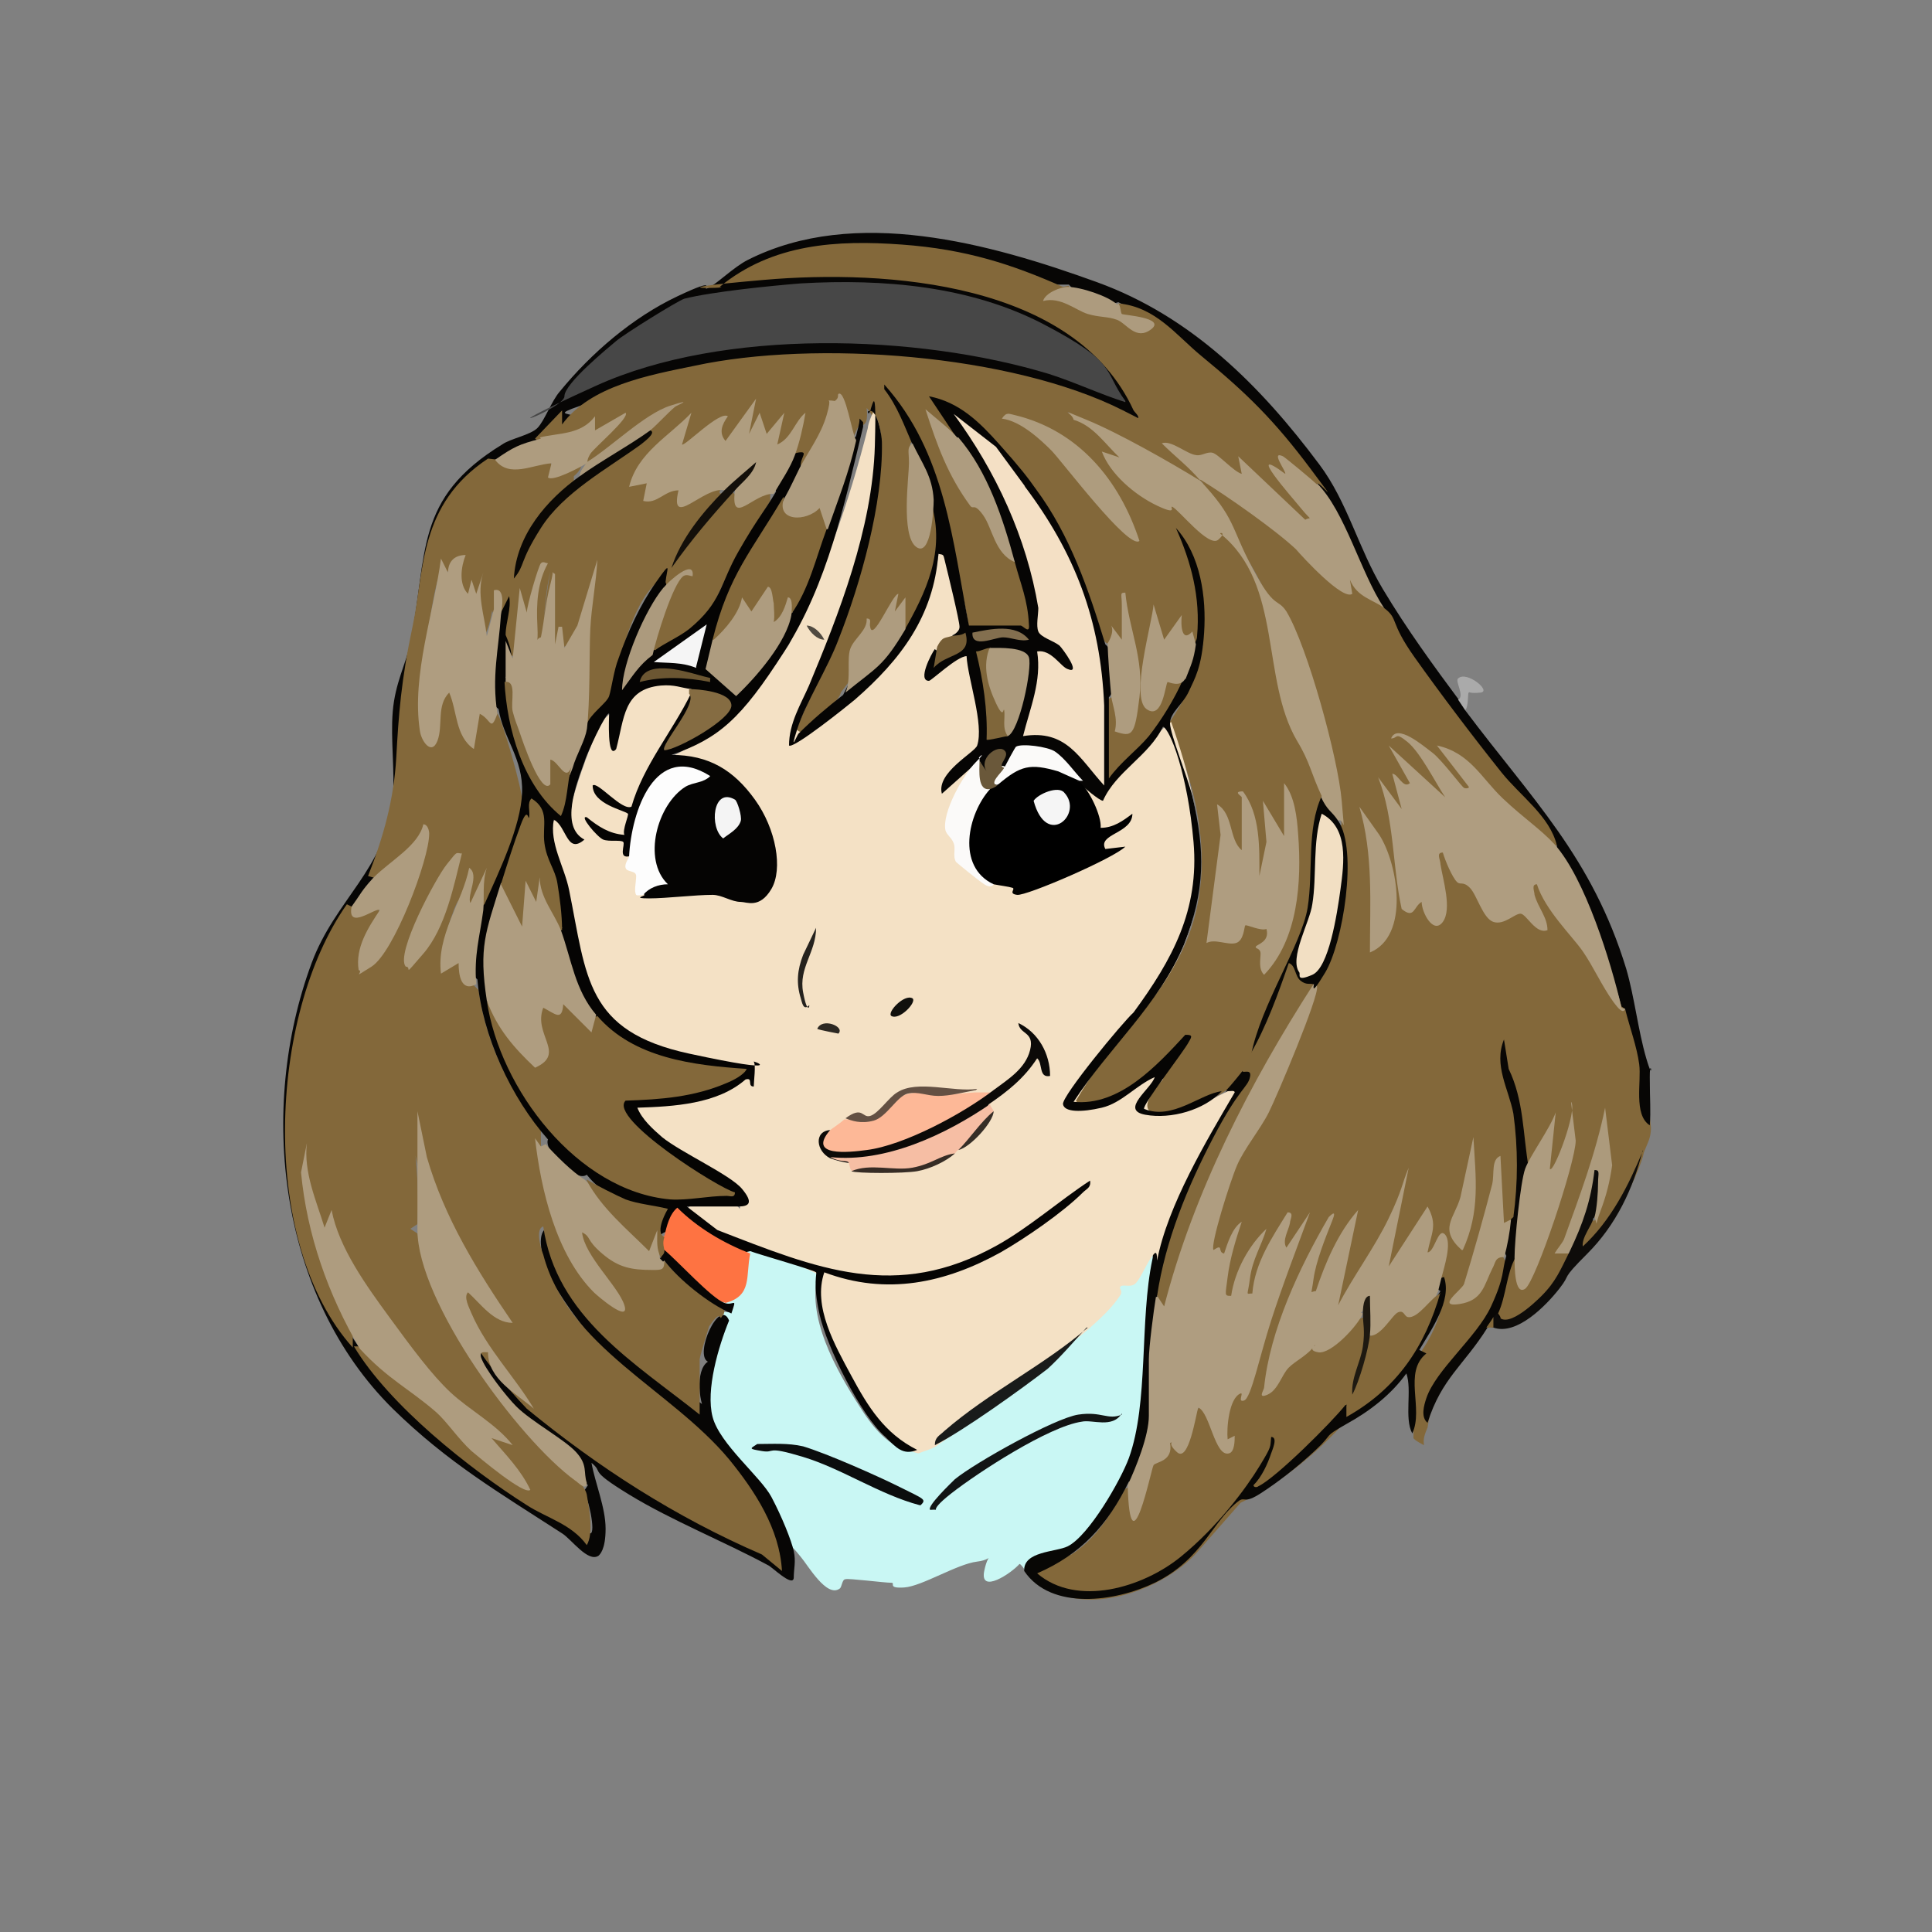 <?xml version="1.0" encoding="UTF-8"?> <svg xmlns="http://www.w3.org/2000/svg" id="_レイヤー_2" viewBox="0 0 164.3 164.3"><rect x="0" y="0" width="164.3" height="164.3" fill="#808080" stroke="none"/><g id="_レイヤー_2-2"><g id="hm-image"><rect width="164.3" height="164.3" fill="none"></rect><path d="M102,40.8l.7-.3c4.2,2.6,8,5.7,11.5,9.1.2-.5.7-.9,1.3-.3l2.2,2.4h.4c3.9,6.3,8.7,12.4,13.6,18.1.7.8,1,1.5.8,2.1h-.8c-2.5-2.1-4.9-4.4-7.1-6.8,1.3,1.1,1.8,3.3-.4,2.2-2.5-3.1-2.7-3.1-.7,0,0,.6-.4.7-1,.8l-1.9-1.7c0,.6-.4.9-1,1,.5,1.3.3,1.9-.8,1.8l1.1,7.9c.8-1.1,1.6-.8,2.2,1.1.9.7,0-4.7-.2-5.1.6-1.7,1.4-1.2,2.5,1.5,1.2.7,2.2,1.8,2.9,3.4,1.6-.8,2.8-.7,3.5.4-.6-.7-1.8-4.2.2-3.4,2.6,3.6,5,7.2,7.3,11l.5.2c.8,3.2,1.3,6.5,1.6,9.7,0,.9-.3,1.3-.6,2.1-.3,1.7-3.6,8.3-5.1,8.5s0-2.9.9-2.7c.7-.3,1-6,.7-5.9-1,2.7-1.9,5.4-3,8.2l.2.7.3.6c-1.1,1.7-2.6,4-4.4,4.9s-2.3,1-2-.4c-.2-.1-.3-.3-.3-.3.1-.5,1.1-4.3,1.3-4.5s.3,0,.5,0c.5.3.7.9.6,1.9,1.6-3.2,2.7-6.7,3.6-10.1-1.1,2.2-2.1.9-1.7-1-.4,1-.9,1.6-1.6,1.7l-.5-.2c0,1.3-.2,2.8-.7,4.5-1,1.8-1.4-.5-1.3-1.7l-1.7,6.1c-1.7,4.5.6.5,1.3-1.3.5-.5.8-.4,1.1.2.2.1.3.2.3.3-.4,2.2-1.1,4.5-2.6,6.3-2.5,2.3-3.9,4.8-4.3,7.6-.2.5-.4.9-.3,1.5,0,0-.8-.4-.9-.6v-4.5c-.2-.7,0-1.5.4-2.5,1.4-1.9,2.2-4,2.3-6.2-.5-.3-.6-1.1-.1-2.3-1.4,1.2-1.9.4-1.2-2.4l-2.6,4c-1.1,0-1.3-1-.7-2.9l-3.5,5.8c-.5.5-.9.3-1.3-.2,1.4-5.9,1.1-6.2-.8-.9-1.3,1.3-1.9-.3-1.3-1.6-.9.4-3.2,9.5-2.9,9.1,1-1.5,1.8-2.5,3.4-3.4.8.4,1.6.2,2.3-.7.6-1,1.3-1.5,1.9-1.6.4.6.5,1.4.3,2.4l-1.2,4.5c.6.7.2,1.1-.6.9v.9c-2.7,3-5.7,5.4-9.1,7.1l-3.6,4.1c-2.5,2.9-8,5.1-11.7,3.7s-2-2.3.9-3.4c2.1-1.3,3.4-3.5,4.6-5.6l.5-.2c.7.2.7.7.7,1.3.2-2,1-3.4,2.3-4.1.2-1.1.7-1.6,1.6-.8l.8-2.7c.9-1.2,1.7-.6,2.5,1.7,0-1.4.2-3.7,1.9-3.7,1.1-3.8,2.4-7.6,3.7-11.5-.6-1.1-1.2-.6-1.8,1.4-.2,1.8-1.5,3.9-2,1.3-1.4,3.6-2.4,0-1.5-2.1-.7,0-1.2-.4-1.5-.9s1.6-6.3,2-7c3.1-4.8,5.3-10.1,7.1-15.3l-.2-.7c2.5-3.1,3.1-8.8,1.9-12.6l.4-.6c-.8-5.1-1.9-10.4-3.9-15.3s-1.2-2.6-2.2-3.7c-1.6-3.3-3.5-6.3-5.7-9.2v-.8Z" fill="#83683a"></path><path d="M77.9,123.5c0-.9.9-1.3,1.5-.6,4.5-3.1,8.8-6.4,13-10v-.8c1.2-1,2.2-2.2,2.9-3.5h.7c1.3-2.7,2-3.1,2.1-1.5l.3.4-.7,6c.2,6.9-1,14-6.8,18.3-1.3.5-2.6,1.1-3.7,1.8-.1-.2-.4-.6-.5-.6-.7.8-3.4,2.6-3,.6s1.1-1-.6-.8-4.7,2.1-6.2,2.2-.7-.4-1.1-.4c-.6,0-3.7-.4-3.9-.3-.3,0-.3.7-.5.8-1.1.8-2.7-2-3.3-2.7s-.8-1.1-.9-.5h-.3c-1.4-4.2-3.8-7.9-7.2-11.2.2-.1.4-.2.4-.4-.1-2.6,0-6.1,1.6-8.1-.6-.6-.5-.7.3-.6l-.6-.9c.2-.5.6-1.1,1.1-1.6,0-1.3.3-2.1,1-2.6.1-.2.2-.3.2-.3.5.1,5.9,1.7,5.9,2-1.1,3.7,1.5,8.3,3.5,11.4,1,1.6,2.5,3.6,4.5,3.8Z" fill="#c9f7f4"></path><path d="M124,59.5c.6-.3.7.4.6.9,5.7,7.6,10.8,12.5,13.7,22,.7,2.4,1,5.2,1.7,7.6s.3-.4.3,1.6.1,2.8,0,4.1c-1.4-.9-.7-3.7-.9-5.2s-.8-3.1-1.2-4.7l-.3-.2c-1.3-4.6-3.2-8.9-5.5-12.9v-.8c-.6-2.5-3.1-4.2-4.7-6.2-2.4-3-5.2-6.7-7.4-9.8s-1.3-3.2-2.6-4.2c-1.9-2.1-3.3-4.5-4.3-7.4-.9-1.1-1.3-2.2-1.4-3.2-.2-.4-.4-.7-.7-1-4.2-4.7-8.3-8.4-13-12.5,0,0,0-.2,0-.4-1.1-.5-2.2-1-3.2-1.5-.5.2-1.2,0-2-.4-1-.1-1.7-.5-2.2-1.1h-1.2c-8-3-17.4-4.8-25.4-1,10.7-1.1,24.9-.4,31.8,9.1,1.4,1.9,2.7,5.4-.5,3-11.5-5.2-28.4-6.3-40.5-2.6s-4.6,1.6-6.3,3.5c-.9,0-1.8.4-2.8,1.1-.2.9-3,2.1-3.9,1.8l-.2.9c-2.9,1.9-3.8,4.2-4.6,7.3-1.5,5.8-2.2,11.8-2.4,17.8-.1,3.6-1.1,6.8-3,9.6.4.8-.9,2.5-1.8,2.4,0,1-.3,1.9-1,2.9-4.9,10.8-5.6,24.8,1.6,34.8,3.4,3.8,7.3,7.7,11.3,10.7s7.7,4.9,8.2,4.9-.2-3.3-.6-3.5l.4-.6c-.6-.5-1.1-1.3-1.4-2.3-1.6-.7-9-7.6-8.1-9.1s1.5.4,1.8,1.2c1,1.4,2.1,2.6,3.2,3.8l.9.2c6.3,4.6,12.8,8.9,19.9,12.1-1.1-4.3-4-7.8-7.3-10.7-5.1-3.4-9.2-7.7-12.1-12.6-.6-1.2-1.8-4.7.2-4.6,1.6,6.9,7.2,11.1,12.6,15.1l.5,1.1c-.8-1-1.1-4,0-4.7-1.2-.6,1-5.5,1.8-3.5-.9,2.2-2,5.9-1.4,8.2s4.1,5.1,5,6.8,1.7,3.7,1.9,4.6,0,1.5,0,2.3c-.1.8-1.9-1-2.2-1.1-3.7-2-8.2-3.8-11.8-6s-2.1-1.8-3.2-2.7c.3,1.7,1.2,3.8,1.2,5.6s-.5,2.2-.6,2.3c-.9.6-2.3-1.4-3.1-1.9-5.4-3.5-9.7-6-14.4-10.6-9.7-9.6-11.5-25.5-6.9-37.9,2-5.4,6.3-8,6.9-13.9.2-2.4-.2-5.1,0-7.5s1.1-4,1.5-5.8c1.5-7.7.3-12.3,7.8-16.9.7-.5,2.4-.8,3-1.4s1.2-2.3,1.9-3.1c2.7-3.3,6.2-6.3,10-8.1s1.9-.4,2.6-.7,2.2-1.8,3.4-2.4c9.1-4.6,20.6-1.4,29.7,1.9,8,2.9,13.9,8.8,18.9,15.5,2.4,3.2,3.3,7.1,5.4,10.6s4.3,6.5,6.6,9.6Z" fill="#070605"></path><path d="M105.6,90.9c.5,0,.9.2,1.1.5-3.2,5.7-6.4,11.7-7.8,18.3l-.5.5.2.7c.3.8.1,4-.8,4.5,1,.5.9,4.2,0,4.8l.6.4c-.2,1.9-.9,3.7-1.7,5.4h-.7c-1.8,3.7-4.1,6.2-7.8,7.8,3.4,2.9,9,1.2,12.2-1.4s5.6-5.9,6.7-7.7.9-1.6,1-2.5c.6,0,.1,1.1,0,1.4-.3.9-.8,2-1.5,2.7,0,.2.3.2.4.1,1.5-.7,6.3-5.5,7.4-6.9,3.3-1.1,5.6-4.7,6.9-7.9l1.2-1.8c-.8-.5-.5-1,.3-1.2.7,2-1.1,4.5-2.1,6.2l.6.3c-2,1.6-.2,4.7-1.2,6.8-.7-1.3,0-3.7-.5-5.1-1.3,1.8-3.1,3.2-5.1,4.3-2.1,1.2-1,.7-2.6,2.2s-3.3,2.8-4.7,3.7-1.3.3-1.8.6c-2.3,1.7-3.1,5-7.2,7-3.3,1.6-8.8,2.4-11.1-1-.1-1.7,2.7-1.6,3.7-2.1,1.8-.9,4.5-5.6,5.2-7.5,1.7-4.7.9-11.7,2-16.9.1-.4,0-.7-.4-.9.6-3.2,4.4-11.2,6.7-13.4s0,.6-.2-.2c-.6-.7.7-2.1,1.5-1.8Z" fill="#080705"></path><path d="M129.7,99.4c.1,0,.3,0,.4.2.3.2-.5,6.1-.6,6.9l-.6.4c-.8,1.4-.8,3.3-1.5,4.8.4.5.2.6-.3.3,0,.5-.2.8-.6.9-2,3.2-3.9,4.3-5.1,8.1-.6-.5-.3-1.5-.1-2.1.8-2.4,4.3-5.2,5.5-7.8s.9-3,1.3-4.3c-.6-1.1-.4-2.5.6-3.3.4-2.9.4-5.9,0-8.8-.4-2.1-1.7-4.1-.8-6.3l.4,2.5c1.3,2.7,1.2,5.5,1.7,8.4Z" fill="#090705"></path><path d="M139.7,97.8c-.8,3.3-2.3,6.4-4.7,8.8s-1.3,1.6-2.4,3-3.6,4-5.6,3.3c-.3,0-.3-.3,0-.9,0,0,.2-.2.3-.3.6,1.6,3.2-.9,3.8-1.5,1.2-1.2,1.6-2.2,2.3-3.6-.1-.2-.2-.4-.2-.5.2-.9,1.9-6.4,2.1-6.6,1.4-1.5.9,3.7.2,4.1-.1.6-1,1.6-.9,2.4,2.4-2.2,3.9-5.2,5.1-8.1Z" fill="#0e0c0a"></path><path d="M124,59.5c.6-.3-.3-1.6,0-1.8.7-.7,2.9,1.1,1.9,1.2s-.9-.1-1,0,0,1.2-.3,1.5c-.2-.3-.4-.6-.6-.9Z" fill="#aaa"></path><path d="M127,112.9c-.2,0-.4,0-.6,0,.2-.3.5-.7.6-.9v.9Z" fill="#83683a"></path><path d="M111.7,83.7c0,0,.3,0,.3.2.2.8-3.4,9.3-4.1,10.7s-2.1,3.1-2.7,4.5-2.3,6.8-2,7.2c.9-.6.3.2.9.3.3-.9.7-2.2,1.5-2.7-.5,1.5-1,3.1-1.2,4.7s-.3,1.6.3,1.6c.3-2.1,1.5-4.3,3-5.7-.4,1.4-1.2,2.6-1.4,4.2s-.4,1.3.2,1.3c.2-2.6,1.7-4.8,3-6.9.6,0,.2.6.2.9-.1.6-.7,1.5-.3,2.1l2-3c-1.1,3-2.3,6.1-3.3,9.2s-1.7,6.6-2.3,6.8,0-.7-.3-.6c-1,.4-1.2,3-1.1,3.9l.6-.3c0,.4,0,1.4-.5,1.5-1.2.3-1.6-3.5-2.6-3.9-.2.6-.8,4.7-1.8,3.8s-.1-.9-.6-.8c.3,1.6-1.2,1.6-1.4,1.9s-2,9.3-2.2,1.7c.7-1.5,1.8-4.2,1.8-5.9v-4.8c0-1,.4-4.1.6-5.3.1,0,.3-.1.3-.2.1-.2.2-.4.3-.6,1.8-6.1,3.8-11.7,7.3-17.1.9-2.2,2.8-6.7,4.6-8.1s.5-.3.8-.5Z" fill="#af9d80"></path><path d="M138.2,85.8c-.2.6-.9-.5-1-.6-1-1.4-1.7-3-2.6-4.3s-3.2-3.5-3.9-5.7c-.5,0-.2.6-.2.9.3,1.1,1.1,1.9,1.1,3-1,.4-1.8-1.4-2.3-1.4s-1.4,1-2.3.7-1.4-2.3-2-2.9-.8-.2-1.1-.5c-.4-.4-1-1.8-1.2-2.5-.6,0-.2.6-.2,1,.2,1.3,1,3.8.2,4.9s-1.8-.8-1.8-1.7c-.7.4-.6,1.5-1.7.6-.8-3.6-.6-7.6-2-11.2l2,2.7-.8-3c.5,0,.9,1.3,1.5.8l-1.8-3.2,4.8,4.4c-.8-1.2-2.1-3.8-3.2-4.7s-.8-.3-1.4-.3c.5-1.3,2.7.6,3.5,1.2s2.5,2.9,2.7,3,.5,0,.4-.1l-2.7-3.5c2.8.6,3.8,2.8,5.6,4.5s3.2,2.6,4.4,3.9c2.6,2.9,4.8,10,5.7,13.9Z" fill="#af9d80"></path><path d="M115.9,111.7c-.4,1-2.7,3.5-3.8,3.3s0-.7-.3-.6c-.5.8-1.6,1.3-2.2,1.9s-.9,1.9-1.8,2.3-.3-.4-.3-.6c.5-4.9,3-10.2,5.5-14.5.6-.6.5-.2.3.3-.6,1.5-1.4,3.5-1.6,5s-.3,1,.2,1c.8-2.4,1.9-5,3.6-6.9l-1.7,8.1c1.3-2.5,3.1-4.9,4.3-7.4s1.1-2.9,1.7-4.3l-1.7,8.4,3.3-5.1c.9,1.6.3,2.3,0,3.9.6,0,.9-2.2,1.5-1.5s-.1,2.8-.3,3.6-.2.8-.3,1.2c-.9,2.2-2.1,2.9-3.5,2.3-1,1.4-1.8,1.9-2.5,1.3-.4-.6-.4-2.3-.2-3.1s0,1.4-.4,1.3Z" fill="#ae9c7f"></path><path d="M102,40.8c3.1,3.3,2.6,3.9,4.5,7.5s2.1,2.5,2.9,3.7c1.8,3,4.4,12.5,4.7,16.1s.2,1.3-.3,1.7c-1.1.4-1.8-1.1-1.5-2.1l-.7-.2c-2.6-5.2-4.1-10.3-5-16.2-.7-2.2-1.6-5.1-4.2-4.9-1.3-1.7-2.8-2.6-4.4-2.8-2-1-5.3-3.1-4.7-5.6l-1.1-1c-2.4-1.2-2-2.7.8-1.7s6.3,3.4,9,5.5Z" fill="#af9d7f"></path><path d="M102,40.8l-3.5-2.6c-1.1-1.8,2.3-.9,3.2-.2,1.2-.4,2,0,2.9.8.8-.6,1.8-.3,2.9,1.2-.2-.5.7-1.6,1.2-1.9.8-.5,2.9,2.2,3.3,3,2.4,2.4,3.7,7.6,5.7,10.6-.9-.7-2.3-.9-2.9-2.4l.2,1.2c-.8.6-4.2-3.1-4.8-3.8-1.7-1.6-5.8-4.5-8.1-5.9Z" fill="#ae9c7f"></path><path d="M128.8,106.9c0-1.4.5-6.4.9-7.5s2.1-3.4,2.6-4.8l-.5,4.8c.3.5,2.4-5.1,1.8-5.7l.4,3.3c0,1.8-3.4,12-4.3,12.6s-.9-1.9-.9-2.6Z" fill="#ae9c7f"></path><path d="M122.5,109.9c-1.3,4.6-3.7,8.2-8,10.6v-.9c0-.3.3-.6.5-.9.4-1.8.9-3.5,1.5-5.1,1,0,1.9-1.8,2.4-2s.5.3.8.4c.9.2,2-1.7,2.8-2Z" fill="#83683a"></path><path d="M127.9,106.9c-.8,0-.7.5-1,1-.7,1.4-.8,2.7-2.8,3s.2-1.2.4-1.7c.8-2.6,1.7-5.8,2.4-8.5.2-.9-.1-2.1.7-2.4l.3,5.7.6-.3c-.1,1.1-.3,2.2-.6,3.3Z" fill="#ae9c7e"></path><path d="M112.3,67.7c.6,1.3.9,1.2,1.5,2.1,1.7,2.5.4,10.4-1.1,12.9s-.8.7-1,1c-.6.6-1.2.6-2-.2l-1.3,3.3c-.4,1.4-1.1,2.4-2.1,2.9-.5-.6-.5-1.3,0-2.3,3.1-6,4.9-11.2,4.8-18,0-1.1.5-1.7,1.2-1.8Z" fill="#080705"></path><path d="M116.5,81c0-4.2.3-8.3-.9-12.4l1.7,2.4c1.6,2.5,2.6,8.6-.8,10Z" fill="#ae9c7f"></path><path d="M133.4,106.6h-1.2c.3-.5.6-.8.8-1.2,1.3-3.6,2.7-7.3,3.5-11.2l.6,4.9c-.2,1.4-.5,2.6-1,3.9s-.2,1.3-.5.5c.2-.7.3-2.1.3-2.9s.2-1.1-.3-1.1c-.3,2.6-1,4.6-2.1,6.9Z" fill="#ac9a7c"></path><path d="M124.3,106.3c-2-1.8-.6-2.7-.1-4.5l1.1-5.1c.2,3.5.6,6.3-.9,9.6Z" fill="#ad9b7d"></path><path d="M116.5,113.5c-.1,1.2-.9,4-1.5,5.1-.1-1.5.7-2.7.9-4.1s0-1.9,0-2.8.2-1.5.6-1.5c0,1.1.1,2.3,0,3.3Z" fill="#1e1911"></path><path d="M90.9,24.3c0,.3,0,.6-.3.7,0,.3,4.2,2.3,4.5.8,3.2.3,4.9,2.7,7.1,4.5,3.9,3.2,6.2,5.5,9.2,9.5s.6.8.6,1.4c-.3-.3-2.7-2.3-2.9-2.4-1.1-.5.3,1.3.2,1.5-3.5-2.6.5,1.9,1.4,3s.8.6.3.9l-5.7-5.4.3,1.5c-.7-.2-2-1.7-2.5-1.8s-.9.3-1.4.2c-.8-.1-2.1-1.3-2.9-1,1.1,1.1,2.3,2,3.3,3.2-2.6-1.6-7-4.1-9.7-5.2s-1.2-.6-1.1,0c1.7.5,2.7,2.1,3.9,3.2l-1.5-.5c.7,1.9,2.8,3.7,4.7,4.6s1,0,1.3.1c.6.3,3.1,3.5,3.9,2.8s0-.6.2-.5c5.3,4.3,3.4,12.3,6.5,17.6,1.1,1.8,1.2,2.8,2.1,4.7-1.3,2.8-.7,6.4-1.2,9.5s-4,8.3-4.8,12.5c.6.7.3,1.2-.6,1.2-.3.4-1.2,1.5-1.5,1.8-.9.8-6.5,3-7,1.4.7-1.1,1.2-2.1,1.5-3-.7.5-7,4.2-7.5,2.6,2.4-3.5,4.9-6.8,7.6-10.1,5-6.9,3.6-15,.5-22.1,1.4-2,2.4-4.2,2.9-6.6h-.4c-.5,0-1.3-.4-1.7-.9-.4.9-1.3,1.1-1.8.1-.5,1.4-1,9.2.4,3.9.5-.7,1.4-.5,2.1-.3.3.2.3.5.1.8-1.5,2.6-3,4.9-5.4,6.9-.7,1.1-1.2,1.3-1.6.5v-6.2c-.1,0,.5-.4.5-.4.7.4,1,1.1,1,2.3,1.2-2.1.9-5,.3-7.3-.4.4-1,.5-1.7.4l-.9-.8c-2.1-7.4-6.1-14.9-12.6-19.1.8,1,1.1,1.8.8,2.4-.5.3-.9.1-1.4-.5.8,2.8,2.2,5.1,4.1,6.8.6,1.5,1.3,2.9,2.1,4.2,1.2,0,2,5.1,1.8,5.6-.6,1-1.6,1-1.3-.1-.4,1-3.9.9-4.4,0-1.2-4-2.2-8-3-12.2-.3-.8-1.5-4.3-1.9-3.2.2,1.9.4,3.8.3,5.8.2,3.9.6,2.1.9-.6l.6-.4c.9.7,1.5,3.6.4,4.3-.3,2-1.1,5-2.4,6.5s-.3,0-.5,0l-.6-.3c.1-1.6-.4-1.4-1.6.7-2.2.3-2.2,2.1-2.1,3.9l-.9,1.2c-.1.9-3.8,3.8-4,3.7-.5-.2,0-1.6.3-2,3.5-7.2,6.4-14.7,6.8-22.9,0-1-.2-2.3-.9-3,.1,1,0,1.5-.6,1.5-.1,0-.3.4-.6,1.2l-.7-.2-.7-2.7h-.4c-.2,1.9-1.3,4.7-3,5.3-.2-.1-.3-.5-.3-1.2l-.3-.9c-.8.6-1.3.6-1.7-.3-.6-.6-1.2-.8-1.7-.4l-.7-.5c-.8,1.6-2.2,2-2.4-.1l-2.4,1.8c-.7-.1-1.1-.6-.9-1.2-1.2,1-2.4,2.1-3.2,3.5.9,0,1.3.6,1,1.4,1.7-1.2,2.7-1,2.9.4l1.6-.9c1-.6,1.6-.5,1.7.2-.3.5,0,.5.9,0,.3.8,1,.8,2,0,.6-.3,1.1-.5,1.3.3v.7c-2,3.2-3.8,6.3-5.2,9.7-1,1.3-3.5,3.6-5.1,3.2l-.5-.6c.4-1.8,1-3.5,1.9-5.1h-.5c-.2-.2-.3-.2-.3-.2-2.1,1.8-3.4,7.2-3.8,10-.5.7-1.8,1.8-2.5,2.2l-.5-.7.2-7.8c-.7,1.8-1.5,2.2-2.4,1.3-.2,0-.6-.2-.6-.3,0-1.7.3-4,.6-5.7-.4,1.7-.5,3.4-.6,5.2-.2.8-1.1.9-1.5.2-.2-4.6-.9-.2-1,1.7-.7.5-1.2,0-1.2-1.4-.2-.5-.2-1.2,0-2.1h-.3c-.5,0-.3-.5-.3-.5-.8,4.6-1.8,1.9-2-1.1-1.4.2-1.7-.8-1.7-2-.3,0-.6.1-.8.3-.5.6-1.6,8.7-1.7,10.2-.2,3.2.7,5.6.9.7,1.2-3.9,2.5.8,2.9,2.3.3-2,.5-2.3,2.4-1.6.2,0,.3,0,.4.2.3.2,2.2,6.6,2.1,7.5-.1,2.1-1.9,6.9-3,8.7l-.8.2c-.3-.3-1.3-.6-1.6-.5s-1.7,4.5-1.4,4.9c.9-.6,1.5-.1,1.7,1.5l.7.5.7.7c.6,4.4,2.6,8.5,5.3,11.9v1c0,4.4,1.6,8.8,4.5,12.2s0-1.1-.9-2c-.8-.9-2-3.6.1-3,1.4,2.2,3.6,3.5,6.2,2.7h.4c1.5,1.8,3.3,3.2,5.3,4.1v.4c0,.3-.2.4-.3.6-.2-.6-.9.6-1,.7-.1.3-.8,2.6-.8,2.8v4.7c-5.5-4.4-12.2-8.3-13.3-16-.7.2-.2,1.9,0,2.4,2.1,7.9,10.8,11.4,15.8,17.4,2.2,2.7,4.3,5.9,4.5,9.5l-1.7-1.4c-7.4-3.2-13.9-7.4-20-12.4-2-2.1-3.9-4.5-5.3-6.9s-1.9-3.7.3-3.4l1.7,1.6c-3.5-5.1-6.5-10.5-6.6-16.7.4,3.2.8,6.5.6,9.7l-.6.4.6.4c1.7,8.5,7.5,15.6,13.9,21.1,0,.3.4.6.5,1.1.2,1.2.6,3.3,0,4.3-1.3-1.8-3.4-2.3-5.1-3.4-4.9-3.1-11.7-8.5-14.7-13.5h.9c3.3,2.5,6.3,5.3,9,8.3,3.5,3,3.8,3,.9,0,.4-.8.5-1.1.3-.9-6.1-4.2-10.6-10.9-13.8-17.4-.4.3-.6.1-.9-.1s2.6,7.8,3.5,8.9v1.3c-8-8.9-7.2-28.2-.5-37.7l.6.3c1-.5,2.4-1,2.1.7-.4.3-2,3.7-1.5,3.8,1.1.1,4.5-8.3,4.6-9.9l-3.3,2.9-.7-.2c1.3-3.3,2.2-6.5,2.4-10.1s.4-6.5,1.4-11.2.5-10.3,6.4-14.2c1.6.2,2.9.2,4.6-.3.6.2.7.5.9,1.1,1-.7,1.8-.8,2.4-.5.1.3,0,.7-.6,1.2,0,.3,0,.5,0,.5,1.9-1.1,4.5-2.9,6-4.4v-.6c0,0-5.1,3.5-5.1,3.5l-.3-.2-.5-.4c1.7-2.1,1.5-2.6-.6-1.6-1.3.5-2.2.5-2.8,0l2.3-2.4v1.2c2.4-3.3,7.4-4.2,11.3-5,10.2-2.2,26.9-1,36.4,3.8s.8,1,.9.9c.8-.2.2-.6,0-.9-5-10.9-21-12-31.4-11.1s-2.5.7-3.8.6c4.5-3.7,10-4,15.5-3.6s9.4,1.7,13.7,3.6Z" fill="#83683a"></path><path d="M74,34.8c.7.5,1,2,.9,2.9-.7,9.1-3.6,16.3-7.2,24.3.2.2.4.3.7.3.5,0,7.1-6.1,7.5-6.6,2.1-2.5,3.6-5.8,4-9.1.1-.3.5-.4.8-.2s1.9,6.9,1.6,7.1l-1.3.5c.2.7-.6,1-1.2.9-.5,1-.5,1.7,0,2,1-.8,2-1.4,3-1.7.4.2,1.9,7.4,1.1,8.4-1.2.9-1.5,1.4-.7,1.3v.3c-.7,1.5-1.4,3-2,4.7.4,2,1,4.8,3.5,5.3.6-.9,1.7-.3,2.4.2.9-.3,6.5-2.4,6.6-2.8s0-1.9-.3-1.9c-.3-1.3-.8-2.5-1.6-3.6v-.7h.4c.5-.3,1-.1,1.7.7,1.2-1.2,2.5-2.5,3.9-3.8.6-.9,1.2-1.5,1.8-1.9,3,8.5,4.2,16.9-2.3,24.4-2.3,2.5-4.2,5.1-5.8,7.8.8,1.6,6-1.4,6.9-2.4.4,0,.6.1.5.6-3.3,3.6.2,3.4,3.3,2.1l2.2-1.1c.2,0,.6-.1.6.1-2.4,4.1-5.7,9.6-6.6,14.3,0-1-.2-.7-.6-.1s-.9,1.8-1.3,2.1-1,0-1.2.2.2.3,0,.7c-.7,1.1-1.7,2-2.7,2.9-4.2,3.5-8.5,6.9-13,10-.3.2-1,.4-1.5.6-3.3-.8-5.6-5.3-6.9-8.3s-1.5-4.2-1.4-6.8c-1.7-.9-3.6-1.6-5.6-2.1-2.4-.7-4.3-1.9-5.7-3.6.4-1,3.9-.9,4.4,0,.3-.9-.3-1.6-1.5-2.2-2.6-1.2-4.9-2.8-6.9-4.8-.6-.6-1-1.6,0-2,3.3-.2,7.1-.4,9.3-2.8l-4.8-.6c-8.5-1-10.1-7.5-11-14.8l-1-3c-.4-1.4-.8-3.5,1.2-2.7.6-2.6,1.5-5.2,2.6-7.8.5-.9,1.4-2.3,1.9-.8.4-1.6,1.2-2.8,2.9-3.3s3.2-.4,3.5.7c.3,0,.3.2,0,.3l-.3,1.1c-1.7,3-3.2,5.9-4.6,9.1-.4,1.2-.8,3-.2,3.7.2.5.6,1,1.1,1.5,0,.8,0,1.4,0,1.8,2.8-.6,5.6-1,8.4,0,2.6-.6,2.5-1.8,2-4.1-.9-4-3.5-7.2-7.9-7.4l-.4-.4c4.3-2.1,7.3-5.5,9.9-9.5,2.9-5.9,5.1-12,6.7-18.4,0-.3.4-1.4.6-1.5Z" fill="#f4e1c5"></path><path d="M73.4,36.3c-1.6,6.6-3,13.3-6.7,19.1s-5.6,7.4-9.6,8.8c3.2,0,5.3,1.3,7.1,3.8s2.4,5.9,1.4,7.6-2.1,1.1-2.6,1.1c-.8,0-1.6-.6-2.4-.6-1.5,0-3.9.3-5.4.3s-.3-.2-.4-.3c-.4-.6,0-1.1,1-1.3-1.6-3.1,0-7.7,3.3-8.8-3.6-1.1-4.7,3.9-4.9,6.5l-.6.3c-1.1.3-.4-1-.6-1.2s-1.2,0-1.7-.2-2.1-2.1-1.4-1.9c1,.8,1.9,1.4,3.2,1.5-.2-.4.4-1.7.3-1.8-.3-.3-3-.8-3-2.4.4-.4,2.5,2.2,3.3,1.8,1-3.5,3.5-6.4,5.1-9.7.4-.2.9,0,.7.4s-.7-.3-.7-.7c-.9-.1-1.4-.4-2.6-.3-3.2.3-3.1,2.8-3.8,5.4-.8,1-.6-2.8-.6-3-.2-.3-2,3.6-2.1,4.1-.7,1.9-2.1,5.5,0,6.6-1.5,1.3-1.5-1.1-2.6-1.7-.4,2,.9,4,1.3,6,1.5,7.4,1.4,12,10.2,13.9s5.3.5,5.5.7,0,1.7,0,2.1c-.6,0,0-.8-.7-.6-2.4,2.1-6.1,2.3-9.2,2.4.4,1,1.3,1.8,2.1,2.5,1.6,1.3,5.8,3.2,6.8,4.4s.6,1.5-.3,1.5h-4.4l2.6,2c8.5,3.3,15.2,6.1,23.8,1.3,2.7-1.5,5.3-3.8,7.9-5.5.1.6-.3.7-.6,1-1.7,1.7-4.9,3.9-7,5.1-4.7,2.6-9.7,3.7-15,1.7-1,2.9.9,6.2,2.3,8.8s2.8,4.9,5.6,6.3c-1.2.5-1.8-.2-2.7-1.1-2.1-1.8-5-7.7-5.6-10.4s-.2-3.5-.3-3.6c-.2-.2-4.8-1.5-5.6-1.8l-1,.2c-1.9-.9-3.6-1.9-5.2-3.2-.1.8-.5,1.3-1.1,1.4-.2.1-.3.2-.3.2-.3-.4-.6-1.5-.3-2.2-2.4-.3-4.5-1-6-2.9-.9.7-3.7-2-3.3-3-3.1-3.5-5.6-8.8-6-13.6l-.6-.6c-.3-1.1.2-5.2,1.2-5.8,1.2-2.7,3.1-6.6,3.2-9.5s-1.6-4.6-2-7.1l-.7-.6c-.1-2.5-.3-5.7,1-7.8l.6-1.2c.2,1.1-.3,2.2-.3,3.3.7,1.6.7,2.8,0,3.6l.3.3c.2,3.7,1.4,7.6,4.2,10.1l.5-2.6c.5,0,.7-.1.7-.5-.9-.6.3-3.1,1.2-3.3.3-.9,1.7-1.8,1.9-2.4s.4-2.2.8-3.2c.8-2.3,1.8-4.5,3.2-6.5s.9-1.1.8,0l.2.6c-1,1.8-2,3.7-2.6,5.7.5-.7,1-.8,1.5-.5.8-.6,2-1.1,2.9-1.8,2.8-2.3,2.6-3.8,4.2-6.6s2.2-3.4,3.2-5.1c-.5-.9.9-3.1,1.8-3.3,1.1-.2.2.4.3,1.2.6.8-.2,2.5-1.2,2.4-.3.5-.4,1-.2,1.5-2.2,3.4-4.1,6.9-5.8,10.6.5.3.6,1.1,0,2.3,0,.1,1.7,1.6,1.8,1.6.4,0,4-5,4.3-6h.4c.6-2.3,1.3-4.6,2.2-6.9l.8-.5c0-2.1.8-4.8,1.6-6.8l.8-.8c.1-.5.3-1,.3-1.5l.3.3Z" fill="#050403"></path><path d="M56.5,105.1c.2-.8.4-1.8,1.1-2.4,1.7,1.7,3.9,3,6.2,3.9-.4,1.9.2,3.6-2.1,4.2-1.7-.4-3.9-2.6-5.2-4.1s0-.2,0-.4c-.5,0-.5-1.1,0-1.2Z" fill="#fe7342"></path><path d="M95.4,120.2c-.8,1.3-2.5.5-3.4.7-2.8.4-8.8,4.3-11.1,6.1s-.6,1.3-1.8,1.4c-.3-.3,1.8-2.3,2.1-2.6,1.7-1.4,8.5-5.2,10.5-5.5s2.5.5,3.7,0Z" fill="#121414"></path><path d="M78.2,128c-3.4-.9-6.6-3.1-9.9-4.1s-2.3-.3-3.5-.5-1-.2-.4-.6c1.3,0,2.6-.1,3.9.2,2,.6,6.3,2.5,8.3,3.5s2.2,1,1.7,1.5Z" fill="#0b0d0d"></path><path d="M92.4,112.9c-1,1.1-2.2,2.5-3.3,3.5-2.2,1.7-7.2,5.3-9.6,6.5,0-.7.4-.8.8-1.2,3.8-3.3,8.5-5.6,12.2-8.8Z" fill="#191b1a"></path><path d="M61.6,110.8c.8.3,1.1-.6.6.9-1.9-.8-4.5-2.9-5.7-4.5-.4.4-.6.2-.3-.3-.1-.6,0-.8.3-.6,1.1.9,4,4.1,5.1,4.5Z" fill="#070605"></path><path d="M95.7,34.2c-2.2-.7-4.3-1.7-6.5-2.4-11.2-3.4-27.7-3.9-38.5,1s-2.7,2-2.7.9,3.7-4.1,4.4-4.7,5.2-3.4,5.8-3.6c2.4-.6,7.4-1.1,9.9-1.3,7-.4,14.4.2,20.7,3.5s5,3.9,6.9,6.5Z" fill="#474747"></path><path d="M49.9,126.2c-.1.6-.8-.2-1-.3-4.8-3.5-13.4-15.2-13.4-21.3v-10.1l.8,3.9c1.5,5.2,4.3,9.7,7.3,14.1-1.6,0-2.7-1.6-3.8-2.6-.4.4.1,1.3.3,1.8,1.3,3,3.7,5.4,5.3,8.1-1.5-1.3-3.9-2.5-3.9-4.8-.4,0-.7-.1-.6.4.3,1,2.2,3.4,3,4.2,1.3,1.3,4.1,2.8,5.1,3.9s.6,1.7.9,2.6Z" fill="#ae9c7f"></path><path d="M31.8,74.6c1.4-1.4,3.8-2.7,4.2-4.5.4,0,.5.6.5.8,0,2.2-3,10.1-4.9,11.3s-.6.4-1.1.3c-.3-1.9.8-3.6,1.8-5.1-.3-.3-2.8,1.8-2.4-.3.8-1.1.8-1.3,1.8-2.4Z" fill="#ae9c7f"></path><path d="M45.9,37.2c1.6-.4,3.5-.2,4.7-1.8v1.2s2.6-1.5,2.6-1.5c.4.4-2.7,3-3,3.5s-.2.6-.3.8c-.5.3-2.9,1.6-3.3,1.2l.3-1.2c-1.6.1-3.6,1.3-4.8-.3,1.6-1.1,2-1.3,3.9-1.8Z" fill="#ae9c7f"></path><path d="M95.1,25.8c.2.2.2.8.3.9s3.8.3,2.5,1.3-2.1-.5-2.9-.8-1.5-.2-2.5-.5-2.3-1.5-3.8-1.1c.2-.7,1.5-1.2,2.1-1.2,1.1,0,3.5.8,4.2,1.5Z" fill="#ad9b7e"></path><path d="M111.7,83.7c-5.4,8.4-10.2,17.7-12.7,27.4l-.6-.9c.7-4.7,2.6-9.3,4.8-13.5s2.9-4.2,3.1-5.1-.9-.1-.6-.7c.2-.3.4-.8.6-1.2,1.4-2.4,2.4-5.2,3.3-7.8.6.2.5,1.1,1,1.5s.8.2,1.1.3Z" fill="#82683b"></path><path d="M110.5,82.7c-.9-1.2.9-4.3,1.1-5.8.4-2.4,0-5.3.8-7.7,2.3,1.2,1.9,4.2,1.6,6.4s-1,6.7-2.4,7.3-1,0-1.1-.2Z" fill="#f2dfc3"></path><path d="M77.6,37.8c-.7-1.6-1.3-3.3-2.4-4.7v-.4c5.2,5.8,5.8,13.3,7.2,20.5h4.4c.2,0,.8.8.7-.1-.1-2.1-.7-3.4-1.2-5.3-1.2-2.2-2.3-4.5-3.2-6.9-.9-1.2-1.5-2.4-1.7-3.6l-2.4-3.6c2.6.5,4.3,2.2,6,4.1s2.4,2.8,3.1,3.8c2.9,3.9,4.5,8.6,5.9,13.2.9.7,1.1,3.7.3,4.5v6.9c1-1.4,2.4-2.4,3.4-3.6,1.1-1.4,2.2-3.2,2.9-4.8-.6-.6,0-2.9.9-3,0,0,.3-.3.3-.7.3-3.3-.5-6.3-1.8-9.2,2.1,2.3,2.6,5.9,2.4,8.9s-.8,3.9-1.3,5-1.6,1.8-1.6,2.7,1.5,4.6,1.9,6.2c1.1,4.7,1.1,8-.7,12.6-2.1,5.1-6.4,8.8-9.4,13.4,3.9.4,7.1-3.1,9.5-5.7.6,0,.6.1.3.6-.4.8-4,5.4-3.8,5.7,2.4,1,4.8-1.3,6.6-1.5-1.5,1.6-4.3,2.4-6.5,2s.5-2.2.8-3.2c-1.6.7-2.8,2.2-4.5,2.6s-3.2.4-3.3-.3,5.1-7,6-7.8c3.3-4.5,5.6-8.7,5.1-14.5s-2-9.6-2.6-9.8c-1.2,2.5-4,3.8-5.1,6.3-.3,0-1.7-1.2-2-1.5-1.6-1.6-3.4-2.4-5.2-2.5-.3,1-.8,1.4-1.4,1.3-.7.3-1,0-.8-.7-.4,1.1-1,1.8-1.3.1,0,.2-.2.3-.3.3l-2.7,2.4c-.5-1.8,2.8-3.5,3-4.1.6-1.8-.8-5.7-.9-7.6-.8,0-3,2.1-3.2,2.1-1,0,.2-2.3.5-2.7.8.8,2.6-.2,1.2-.9.3-.3.9-.5.9-1s-1-4.6-1.2-5.4-.1-.7-.6-.8c-.4,5.3-3.2,9-7.1,12.4-.6.5-5.2,4.2-5.6,3.9,0-1.9,1-3.5,1.7-5.1,2.5-6,5.4-13.3,5.6-20.4s-.4-1.8-.6-2.9c.8-.5,1.2,2.1,1.2,2.6.1,5.2-1.8,12-3.7,16.8-.9,2.4-2.8,5.4-3.5,7.6s0,.5.1.4c1.2-1.2,2.5-2.3,3.8-3.3l.6-1.2c1.5-1.1,2.8-2.4,3.7-4.1h.8c2-3.5,3.6-6.9,2.4-11-.7-.4-1.3-2.1-1.6-3s-.4-1.2-.2-1.8Z" fill="#060504"></path><path d="M49.9,62c-.1.9-.9,2.2-1.2,3.3-.3.8-.5,1.4-1.2.8-.2,2.5-1.7,1.1-2.3-.5-1.1-2.5-1.8-5-2.2-7.5,0-1.1,0-2.5,0-3.6l.6,1.5.6-6,.6,2.1c0-.6,1-4,1.2-4.2s.4,0,.6,0c-.9,1.6-1,3.5-.9,5.3s-.2,1.1.3,1c.3-1.5.4-3,.8-4.5s0-1,.4-.9v6l.3-1.5h.3s.2,1.8.2,1.8l1.1-1.9,1.7-5.6c-.1,2-.5,3.9-.6,5.9s0,6.1-.3,8.6Z" fill="#af9d80"></path><path d="M30.6,114.7c-2.7-4.6-4.5-9.7-5-15l.5-2.5c-.3,2.5.8,4.9,1.5,7.2l.6-1.5c.6,3.2,3,6.5,4.9,9.1s3.6,4.9,5.2,6.4,3.9,2.7,5.3,4.5l-1.8-.6c1.2,1.4,2.5,2.7,3.3,4.4-.5.5-4.4-2.8-5-3.3-1.1-1-2.1-2.5-3-3.3-2.3-2-4.1-2.8-6.5-5.4Z" fill="#ae9c7f"></path><path d="M42.3,60.7c-.6,1.6-.5.5-1.5,0l-.5,3c-1.6-1.1-1.4-3.2-2.1-4.8-1.1,1.1-.5,2.8-1,4.1s-1.4,0-1.5-.9c-.7-4.7,1.2-10,1.8-14.6l.6,1.2c0-.9.5-1.5,1.5-1.5-.4,1-.6,2.5.2,3.3l.3-1.2.4,1.2.6-1.8c-.6,1.8.1,3.6.3,5.4l.6-2.3v-1.6c1-.3.7,1.5.6,2.1-.2,3-.8,5.2-.3,8.4Z" fill="#af9d80"></path><path d="M105.6,67.8c0-.1-.8-.5.1-.5,1.5,2,1.4,4.8,1.4,7.2l.6-2.9-.3-3.5,1.8,3v-4.5c.9,1.1,1.1,2.9,1.2,4.4.3,4,0,8.9-2.9,11.9-.5-.5-.3-1.3-.3-1.8s-.5-.4-.4-.6,1.2-.4.9-1.5c-.5.2-1.7-.4-1.8-.3s-.1,1.3-.8,1.5-1.8-.4-2.5,0l1.2-9.2-.3-2.6c1.4.8,1,3,2.1,3.9,0-1.6,0-3.1,0-4.7Z" fill="#af9d80"></path><path d="M61.6,41.7c-1.7-.4-4.7,3.4-3.9,0-1.2,0-1.8,1.2-3,.9l.3-1.5-1.5.3c.7-2.9,3.4-4.3,5.3-6.3l-.8,2.7c.2.2,3.2-2.9,3.9-2.4-.5.7-.8,1.4-.2,2.1l2.6-3.6-.6,3,.9-1.8.6,1.8,1.5-1.8-.6,2.7c1.2-.5,1.5-2,2.4-2.7-.2,1.2-.5,2.5-.9,3.6s-1.1,2.1-1.8,3.3c-1.7-.1-3.7,2.9-3.3-.3,0-.2-.3-.2-.9,0Z" fill="#af9d7f"></path><path d="M56.5,107.2c0,.8-.2.8-1,.8-1.8,0-2.9-.2-4.3-1.4s-.9-1.4-1.7-1.8c.2,2,3.1,4.6,3.6,6.2s-2.3-.8-2.6-1.1c-3.2-3.2-4.5-8.7-5-13.1l.5.7.4-.2c.8.9,2.3,2.4,3.3,3,1.7,1.6,3.4,3.2,5,4.9,1.4-2.1,1.4.3,1.4,1.8,0,0,.2.2.3.3Z" fill="#ae9c7f"></path><path d="M72.8,37.5c-.6,2.7-1.5,4.9-2.4,7.5-.7.1-.8-.2-.9-.8-1.9.7-4.1.4-2.7-2,.4-.7.8-1.6,1.2-2.4.8-1.5,1.8-2.8,2.3-4.5s0-1.1.1-1.2.5,0,.6,0c.4-.3.2-.5.3-.6.6-.4,1.2,3.6,1.5,3.9Z" fill="#ae9c7f"></path><path d="M100.8,57.7c-.4.8-1.4.3-1.5.3-.2.1-.4,3.3-1.8,2.3s.5-7.4.6-8.9l.9,3,1.5-2.1c-.1.9,0,2.4.9,1.4l.3,1.1c-.2,1.4-.4,1.7-.9,3Z" fill="#ae9c7f"></path><path d="M96.9,46c-.9.8-6.6-6.8-7.5-7.7s-2.6-2.5-4.2-2.7c.4-.6.6-.4,1.1-.3,5.4,1.3,8.9,5.5,10.6,10.7Z" fill="#ae9c7e"></path><path d="M81.5,37.2c2.5,2.9,3.8,6.9,4.8,10.6-1.7-.7-1.9-2.9-2.7-4s-.8-.4-1.1-.8c-1.9-2.6-2.8-5.1-3.8-8.2.8.7,2.1,1.7,2.7,2.4Z" fill="#ae9c7f"></path><path d="M40.5,83.7c-1.3.7-1.5-.8-1.5-1.8l-1.5.9c-.4-3.3,1.8-6,2.4-9,.9.6-.2,2.3.1,3l1.4-3c-.4,1.2-.2,2.5-.3,3.6-.3,2.3-.8,3.8-.6,6.3Z" fill="#ae9c7e"></path><path d="M94.2,54.7c0,0,.6-.9.3-1.5l.9,1.2c0-1,0-1.9,0-2.9s-.2-1.1.3-1.1c.3,3.1,1.6,5.6,1.2,8.9s-.6,3.4-2.1,2.9c.3-1.1-.2-2.2-.3-3-.1-1.1-.3-3.5-.3-4.5Z" fill="#ae9c7f"></path><path d="M71.9,58.9c.5-1.1.1-2.8.4-3.7s1.5-1.6,1.4-2.6c.5,0,.2.4.3.7.2,1.4,1.9-2.8,2.4-2.8l-.3,1.5.9-1.2v2.7c-1.9,3.2-2.4,3.2-5.1,5.4Z" fill="#ae9c7f"></path><path d="M39.3,72.5c-.7,2.8-1.4,6.4-3.3,8.6s-.9,1.1-1.5,1.1c-.9-1.1,2.6-7.6,3.5-8.7s.7-1,1.3-.9Z" fill="#ae9c7e"></path><path d="M79.4,42.6c0,.6-.2,4.9-1.5,3.9s-.6-6-.6-7.1-.2-1.3.3-1.7c.8,1.7,1.7,2.8,1.8,4.8Z" fill="#ad9b7e"></path><path d="M56.5,49.9c.3-.4,2.6-2.5,2.4-.9-.2,0-.5-.2-.8,0-.9.7-2.3,5.3-2.6,6.7-1.2.9-1.7,1.8-2.6,3,0-2.3,2-6.9,3.5-8.7Z" fill="#ac9a7d"></path><path d="M55.3,36.6c.6.2-.7,1.1-.8,1.2-2.9,2.1-6.6,4.1-8.5,7.1s-1.3,3.1-2.3,4.3c.2-3.7,2.8-6.7,5.6-8.7,1.6-1.5,4-3.6,6-3.9Z" fill="#0a0805"></path><path d="M49.9,39.3c2-1.2,4.9-4.1,7.1-4.8s.5,0,.4.1c-.7.6-1.4,1.4-2.1,2-1.8,1.3-4.2,2.6-6,3.9,0-.5.4-.8.6-1.2Z" fill="#ab997c"></path><path d="M61.6,41.7c.8-.8,1.8-1.6,2.7-2.4-.2,1-1.2,1.7-1.8,2.4-2,2.2-3.7,4.2-5.4,6.6.8-2.5,2.7-4.8,4.5-6.6Z" fill="#130f0a"></path><path d="M91.8,66.5c.8.6,1.9,2.9,1.8,3.9,1.1,0,1.9-.6,2.7-1.2,0,1.7-3,1.7-2.3,3l1.7-.2c-1,1-8.4,4.2-9.2,4.1s-.1-.5-.4-.6-1.1-.2-1.6-.3c-2.5-.6-3-2.9-2.5-5.2s1-3.3,2.2-2.9c-.2-.8,0-.8.6-.3,1.1-2.9,5.2-2.5,6.9-.3Z"></path><path d="M84.5,92.7c0,.2.1.4,0,.5-3,2.3-8.1,4.9-11.9,5-1.7,0-4.1-.2-2-2.1,0,0,1-.7,1.2-.9.8,0,1.6-.1,2.4,0,2.1-2.3,3.2-2.6,6.2-2.1l2.5-.2c.5,0,1,0,1.5,0Z" fill="#fdb897"></path><path d="M53.5,72.8c.2-3.8,2.2-9.8,6.9-6.8-.6.6-1.4.5-2.1.9-2.4,1.5-3.7,6.2-1.5,8.3-.8,0-1.6.3-2.1.9-.1,0-.5.1-.6,0-.2-.3,0-1.1,0-1.6s-.8-.3-.9-.7.3-.8.3-1Z" fill="#fdfdfd"></path><path d="M84.5,92.7c1.2-.9,2.7-1.8,3.1-3.4s-.9-1.3-1-2.3c1.7.8,2.7,2.6,2.7,4.5-1,.2-.6-1.1-1.1-1.5-1.1,1.7-2.5,2.8-4.1,3.9-1.3,2.1-4.5,3.5-6.9,4.3s-4.4,1.1-6.6.3c-1.2-.6-1.4-2.3,0-2.4-2,2.3,1.6,1.9,3.1,1.7,3.2-.4,8.2-3.1,10.8-5.1Z" fill="#0c0a08"></path><path d="M84.5,94.5c-.8,1.2-1.8,2.5-3,3.3-.1,0-.2.2-.3.3-2.6,1.3-5.5,1.8-8.7,1.5-.3-.1-.2-.7-.4-.8s-.8,0-1.5-.4c4.7.5,9.8-1.9,13.6-4.5,0,.2.3.5.3.6Z" fill="#f6bea4"></path><path d="M83.3,64.7c.4.8.7,1.6.9,2.4-1.9,2.1-2.9,6.6.3,8.1,0,0-.2.4-.8,0s-2.3-1.8-2.4-1.9c-.3-.5,0-1.1-.2-1.6s-.6-.7-.7-1.1c-.3-1.5,1.5-4.7,2.6-5.8s0-.3.3-.3Z" fill="#fbfaf9"></path><path d="M58.6,58.6c.7,0,3.6.2,3.6,1.4s-4.7,3.8-5.7,3.8c-.4-.4,2.9-4,2.1-4.8v-.3Z" fill="#856c42"></path><path d="M85.4,65.3c.2-.4.9-1.7,1-1.8.5-.3,2.7,0,3.3.4.9.6,1.7,1.8,2.4,2.5h-.3c0,0-1.6-.7-1.8-.8-2.4-.7-3.2-.5-5.1,1.1-1.5.3-.6-2,.6-1.5Z" fill="#fbfaf9"></path><path d="M83,92.7c-1.1.2-2.2.5-3.2.5s-1.7-.4-2.6-.2-1.8,2-2.9,2.3-1.9,0-2.4-.2c1.5-1.1,1.4,0,2.1-.2s1.6-1.6,2.3-2c1.7-1.1,4.8,0,6.8-.3Z" fill="#635043"></path><path d="M80.9,54.1c.3-.1.8,0,1.2-.3.6,2.1-1.6,1.7-2.7,3l.3-1.8c.1-.2.2-.4.4-.6s.5-.2.8-.3Z" fill="#755d35"></path><path d="M81.2,98.1c-.8.7-2.1,1.3-3.2,1.5s-5.2.2-5.6,0c1.6-.7,3.6,0,5.2-.3s2.3-1,3.5-1.2Z" fill="#362c25"></path><path d="M68.8,85.5c-.5.5-.6-.3-.7-.6-.4-1.3-.3-2.4.2-3.7l1.1-2.3c0,2.1-1.5,3.4-1.1,5.5s.6,1,.5,1.1Z" fill="#25221e"></path><path d="M81.5,97.8c1-1,1.9-2.4,3-3.3,0,.9-2,3.1-3,3.3Z" fill="#362e27"></path><path d="M77.6,84.9c.4.3-1.1,1.9-1.8,1.5-.4-.3,1.1-1.9,1.8-1.5Z" fill="#11100d"></path><path d="M71.3,87.9c0,0-1.6-.3-1.8-.4.4-1,2.4-.2,1.8.4Z" fill="#2c2823"></path><path d="M70.1,54.4c-.6,0-1.2-.6-1.5-1.2.6,0,1.2.6,1.5,1.2Z" fill="#504a41"></path><path d="M41.4,85.2l.8.4c.6,1.4,1.5,2.7,2.5,3.7,1.9,1.8,1.3-.5.8-1.8-.3-1.5.1-2.7,1.8-1.9.3-.4.7-.5,1.2-.4.8,1.2,1.6,1.6,2.3,1.2,3.1,3.6,8.2,4.2,12.7,4.5-.2.5-1.2,1-1.7,1.2-2.8,1.2-5.6,1.4-8.6,1.5-1.5,1.5,8,7.5,9.3,7.8,0,.5-.4.3-.7.3-1.6,0-3.3.4-4.8.3-7.9-.7-14.5-9.4-15.6-16.9Z" fill="#83683a"></path><path d="M47.7,79.1c.9,2.5,1.2,5.1,3,7.2l-.4,1.5-2.4-2.4c-.1,1.5-.7.8-1.7.3-.9,2.3,2,3.9-.7,5.1-1.8-1.7-3.2-3.3-4.1-5.7-.7-4.6-.1-5.8,1.2-10h.7c.6,1.6.9,1.6.8-.2.4-.3,1.9-.6,2.3-.5l1.4,4.5Z" fill="#af9d80"></path><path d="M66.7,42.3c-.8,2.1,1.9,2.1,3,.9l.6,1.8c-.9,2.4-1.5,5.1-3,7.2h-.4c-1,2-1.9.7-1.8-1.1-.4,1-1.1,1.4-1.9,1.1-.5.9-1.1,1.7-1.9,2.4l-.7-.2c1.4-5.6,3.3-7.5,6-12.1Z" fill="#83683a"></path><path d="M60.7,54.4c1-.9,2.2-2.3,2.4-3.6l.8,1.2,1.4-2.1c.4,0,.4,1.1.5,1.4,0,.5.1,1,0,1.6.7-.4,1-1.4,1.2-2.1.5,0,.3,1.3.3,1.5-.4,2.3-3,5.3-4.7,6.9l-2.6-2.3.6-2.5Z" fill="#ae9c7f"></path><path d="M47.7,79.1c-.6-1.5-1.8-2.8-1.8-4.5l-.3,2.1-.9-1.8-.3,3.9-1.8-3.6c.5-1.6,1.1-3.5,1.7-5.1s.6-.3.7-.6c.1-.5-.2-1.2.2-1.6,1.6,1,.9,2.3,1.1,3.8s.9,2.2,1.1,3.4.4,2.7.4,4Z" fill="#83693b"></path><path d="M49.9,100.3c.6.4,2.6,1.4,3.3,1.7,1.1.4,2.4.5,3.6.8,0,0-1.2,2-.3,2.4-.2.6,0,.9,0,1.2s-.3.4-.3.6c-.4-.9-.3-1.4-.3-2.4l-.7,1.8c-1.9-1.9-4-3.6-5.3-6Z" fill="#81673a"></path><path d="M42.9,58c1.1-.2.5,1.7.7,2.5s.4,1.2.6,1.8,1.8,5.4,2.6,4.4v-2.1c.7.1,1.3,2,1.8.6-.4,1.4-.3,2.9-.9,4.2-3.2-2.6-4.6-7.4-4.8-11.5Z" fill="#80673b"></path><path d="M59.2,56.8c-1.2-.5-2.4-.4-3.6-.5l4.5-3.2-.9,3.6Z" fill="#f5f5f5"></path><path d="M62.5,68c.2.1.6,1.4.5,1.8-.2.7-1,1.1-1.5,1.5-1.2-.9-.9-4.4,1-3.3Z" fill="#f4f4f4"></path><path d="M60.4,58c-2-.4-4.1-.5-6,0,.4-1.9,3.6-1,5-.6s.9.1,1,.6Z" fill="#6b5632"></path><path d="M87.1,41.3c4.3,5.7,6.5,11.4,6.8,18.7,0,2.3,0,4.5,0,6.8-2.1-2.3-3.2-4.8-6.9-4.2.6-2.4,1.6-4.7,1.2-7.2,1.2-.2,2,1.3,2.6,1.5,1.2.5-.4-1.7-.7-2-.5-.4-1.6-.7-1.8-1.2s0-1.4,0-2c-1-6-3.6-11.6-7.2-16.5l3.6,2.8c.8,1.1,1.7,2.3,2.5,3.4Z" fill="#f4e0c5"></path><path d="M85.7,62.6c-.8,0-1.1-.6-.9-1.9-.8-1.1-2-4.8-.6-5.6.8,0,3-.1,3.3.8s-.8,6.3-1.8,6.7Z" fill="#ad9b7d"></path><path d="M84.2,55c-.7,1.6-.2,3.3.5,4.8s.6.3.7.6c.1.7-.2,1.5.3,2.2-.2,0-1.7.4-1.8.3.1-2.5-.3-5.1-.9-7.5.4,0,.8-.3,1.2-.3Z" fill="#7f663a"></path><path d="M83.3,64.7l.6.9c-.7-1.1.9-2.3,1.5-1.8s-.7,1.3,0,1.5c-.3.5-1.3,1.3-.6,1.5-.2.2-.6.3-.6.3-1.1.2-.9-1.6-.9-2.4Z" fill="#6a583a"></path><path d="M87.5,54.4c-.7.2-1.5-.2-2.2-.2s-2.7,1-2.6-.4c1.5-.3,3.7-.8,4.8.6Z" fill="#836f4f"></path><path d="M90.5,67.4c1.7,1.8-1.5,4.8-2.6.7.4-.6,2.1-1.3,2.6-.7Z" fill="#f5f5f5"></path></g></g></svg> 